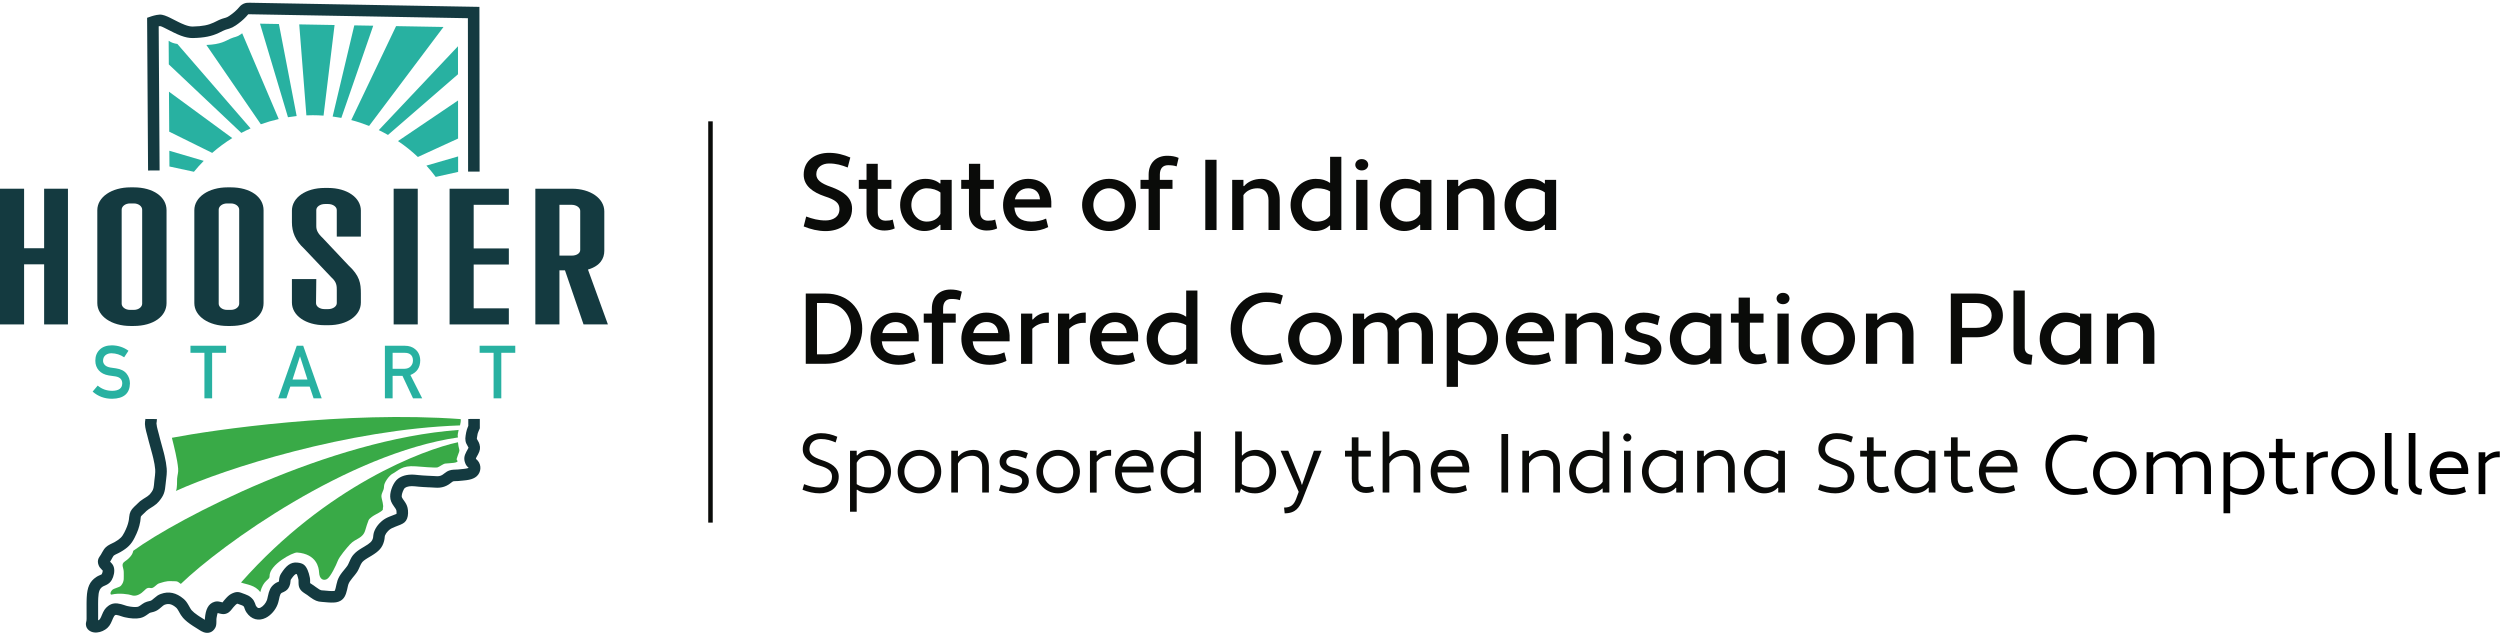 <svg fill="none" height="75" viewBox="0 0 295 75" width="295" xmlns="http://www.w3.org/2000/svg" class="logo-desktop" name="logo-desktop" role="img" focusable="false" aria-labelledby="logo-desktop-title"><title id="logo-desktop-title">State of Indiana Deferred Compensation Plan</title><desc id="LogoDescIDDesktop">Hoosier Start logo with text labelling the logo specific to State of Indiana Deferred Compensation Plan Sponsored by the Indiana State Comptroller </desc><g clip-rule="evenodd" fill-rule="evenodd"><path d="m46.289 55.919c.771-.406 1.095-1.015 2.759-.893.549.041 2.365.203 2.596.122.232-.082.647-.416.893-.447.447-.055 1.785-.041 1.379-.406-.153-.138.368-1.01.284-1.217-.048-.119-.171-.789-.162-.893-4.02.862-15.483 5.117-25.599 16.552.649.243 1.664.284 2.272 1.136.365-1.461 1.108-1.412 1.095-1.866-.04-1.379 2.753-2.849 3.253-2.811 2.345.175 2.567 1.84 2.589 2.325.041.892.559 1.014.933.811.413-.224 1.109-1.698 1.257-2.11.205-.57 1.16-1.66 1.461-1.988.694-.756 1.529-.641 1.825-1.744.067-.247.264-.86.365-1.096.113-.262.607-.563.852-.69 1.144-.594.764-.594.852-.811.08-.198-.113-.932-.162-1.136-.131-.54.294-.795.284-1.379-.006-.414.605-1.266.974-1.46z" fill="#39aa47"/><path d="m11.529 45.501c.479.407 1.048.612 1.708.618.781-.011 1.177-.299 1.188-.865.005-.463-.256-.741-.784-.835-.242-.034-.507-.072-.796-.115-.517-.088-.91-.285-1.179-.592-.278-.315-.416-.698-.416-1.15 0-.542.174-.979.523-1.312.338-.329.817-.497 1.437-.502.747.017 1.396.231 1.948.641l-.507.772c-.451-.307-.948-.466-1.489-.477-.281 0-.514.072-.701.217-.195.151-.296.375-.301.673 0 .179.068.341.202.486.135.147.35.25.647.306.165.029.39.061.676.098.563.08.98.289 1.249.626.267.333.4.719.4 1.159-.03 1.187-.734 1.789-2.109 1.806-.889 0-1.654-.282-2.294-.847z" fill="#28b1a1"/><path d="m24.122 41.633h-1.647v-.834h4.205v.834h-1.649v5.371h-.91z" fill="#28b1a1"/><path d="m36.278 44.782-.87-2.714h-.017l-.87 2.714zm.259.834h-2.28l-.461 1.387h-.965l2.184-6.204h.763l2.184 6.204h-.96z" fill="#28b1a1"/><path d="m46.328 43.519h1.38c.341-.006.598-.108.769-.307.168-.185.252-.413.252-.683-.005-.324-.106-.559-.302-.704-.154-.128-.377-.192-.669-.192h-1.43zm-.91-2.72h2.348c.501 0 .909.136 1.226.408.381.31.58.751.596 1.323-.011.843-.398 1.416-1.161 1.72l1.391 2.753h-1.081l-1.244-2.651h-1.165v2.651h-.91z" fill="#28b1a1"/><path d="m58.243 41.633h-1.647v-.834h4.205v.834h-1.648v5.371h-.91z" fill="#28b1a1"/><g fill="#143a40"><path d="m8.018 38.282h-2.811v-7.092h-2.364v7.092h-2.843v-16.014h2.843v7.024h2.364v-7.024h2.811z"/><path d="m15.338 36.566h.457c.556 0 .981-.343.981-.732v-11.095c0-.389-.425-.733-.981-.733h-.457c-.556 0-.981.343-.981.733v11.095c0 .389.425.732.981.732zm-3.856-11.759c0-1.556 1.699-2.7 3.922-2.7h.359c2.353 0 3.889 1.143 3.889 2.7v10.958c0 1.556-1.536 2.7-3.889 2.7h-.359c-2.223 0-3.922-1.144-3.922-2.7z"/><path d="m26.788 36.566h.457c.556 0 .981-.343.981-.732v-11.095c0-.389-.425-.733-.981-.733h-.457c-.556 0-.981.343-.981.733v11.095c0 .389.425.732.981.732zm-3.857-11.759c0-1.556 1.7-2.7 3.922-2.7h.359c2.353 0 3.889 1.143 3.889 2.7v10.958c0 1.556-1.536 2.7-3.889 2.7h-.359c-2.223 0-3.922-1.144-3.922-2.7z"/><path d="m42.583 24.854v3.065h-2.843v-3.134c0-.389-.458-.71-1.013-.71h-.392c-.555 0-1.013.321-1.013.71v1.899c0 .457.164.846.752 1.395l3.04 3.226c1.34 1.235 1.47 2.128 1.47 3.318v1.075c0 1.532-1.601 2.676-3.824 2.676h-.457c-2.223 0-3.856-1.144-3.856-2.676v-2.768h2.876l-.032 2.837c0 .389.425.709 1.013.709h.425c.555 0 1.013-.32 1.013-.709v-1.533c0-.458 0-.938-.621-1.487l-3.236-3.409c-1.046-.961-1.438-1.968-1.438-3.111v-1.372c0-1.533 1.634-2.677 3.856-2.677h.425c2.223 0 3.856 1.144 3.856 2.677z"/><path d="m46.451 38.282h2.843v-16.014h-2.843z"/><path d="m60.044 24.167h-4.15v5.148h4.15v1.899h-4.15v5.17h4.15v1.899h-6.993v-16.014h6.993z"/><path d="m67.484 30.161c.556 0 .981-.275.981-.663v-4.621c0-.389-.457-.71-1.013-.71h-1.438v5.994zm-4.314-7.893h4.314c2.19 0 3.824 1.144 3.824 2.677v4.644c0 .892-.457 1.784-1.928 2.219l2.353 6.474h-2.876l-2.19-6.383h-.653v6.383h-2.843z"/></g></g><path d="m24.175 73.139.001-.056c.001-.058.003-.097.007-.145.082-.959.363-1.706 1.131-1.926.24-.068.401-.06.688.007l.256.063.169-.215.174-.2.154-.168c.219-.231.423-.386.707-.506.253-.107.454-.151.685-.124.104.012.195.037.303.075l.315.116.142.05c.29.104.494.206.69.373l.13.12c.176.178.268.332.355.559l.093.261.028.062c.004.008.009.015.014.022.18.269.31.299.539.185.293-.146.601-.507.733-.858l.046-.143.073-.319c.152-.721.299-1.077.747-1.445.093-.077.183-.133.29-.187l.24-.108c.006-.002.011-.004.015-.005l.009-.001.01-.051.014-.149c.025-.291.08-.502.235-.745.568-.889 1.106-1.385 1.923-1.296.647.069.937.267 1.203.869.113.258.195.546.265.89.012.058.02.11.025.165l.009.191 0.0.305.303.201.005.007.09.054.267.196c.354.264.538.37.696.395l.292.02.594.052.082.005c.081.005.154.007.221.008l.175-.003.122-.01c.031-.004.052-.009.061-.015l.041-.11.044-.141c.008-.028.017-.059.025-.093l.091-.405c.046-.211.08-.343.127-.474.128-.355.292-.629.56-.973l.431-.53.151-.2c.023-.032.044-.066.067-.106l.074-.145.101-.221c.203-.46.315-.666.536-.907.255-.278.507-.467.935-.727l.28-.166c.714-.419.94-.626 1.045-1.017l.016-.082.032-.284c.023-.176.06-.328.129-.487.153-.356.338-.629.61-.913.086-.09.174-.172.265-.248.264-.22.514-.363.868-.511l.827-.323c.009-.003.015-.004.019-.004l.008.003.004-.016c.01-.075.011-.22-.002-.327l-.012-.072c-.017-.069-.045-.132-.108-.229l-.156-.224c-.318-.441-.459-.74-.467-1.205-.011-.696.395-1.698.931-2.097.572-.426 1.327-.539 2.147-.447l.22.023.455.039c.079.006.159.011.242.017l.532.029.606.03.345.018.149.001.116-.009c.018-.002.036-.005.054-.008.117-.019.223-.058.34-.127l.097-.066.122-.092c.259-.198.404-.293.621-.369.161-.057.316-.083.514-.097l.482-.021.708-.07c.213-.024.375-.054.492-.091l.088-.034c-.196-.173-.301-.295-.392-.521-.21-.52-.142-.888.131-1.402l.192-.347.035-.076.01-.038-.007-.026-.086-.157c-.152-.259-.214-.389-.254-.606-.036-.199-.027-.392.012-.635l.064-.371c.014-.1.041-.206.082-.329l.085-.235.084-.209-.001-.815 1.362-.002.001 1.102-.144.332-.087.23-.029.091-.073.417-.016.123-.002.054.028.056.061.108c.121.207.173.308.221.47.128.427.062.75-.151 1.161l-.21.38c-.044.085-.059.129-.059.164l.004.03.009.005.024.021c.161.143.246.234.336.405.332.627.114 1.41-.483 1.764-.274.163-.579.252-.974.308l-.406.046-.405.038-.119.013-.132.009-.36.013-.119.011-.066.014-.025.011-.082.052-.31.232-.12.082c-.019.012-.039.024-.061.037-.263.156-.528.252-.81.299l-.203.027c-.066.006-.131.009-.204.01l-.244-.005-.601-.034-.31-.013-.558-.03-.501-.037c-.161-.014-.317-.029-.474-.047-.51-.057-.943.008-1.183.186-.152.113-.388.694-.383.983.002.097.032.173.146.34l.098.138c.25.347.369.556.448.88.093.38.086.929-.055 1.276-.154.381-.364.545-.774.722l-.658.259c-.332.129-.503.219-.676.363-.051.043-.102.09-.153.144-.162.169-.255.306-.342.509-.008.019-.015.041-.021.072l-.015.11-.028.245c-.012.084-.026.154-.049.239-.212.789-.61 1.194-1.478 1.723l-.432.257-.251.158c-.182.121-.303.222-.41.339-.049.053-.091.116-.145.22l-.092.191-.175.386-.1.198c-.016.03-.032.058-.049.086l-.108.165c-.059.084-.12.165-.19.253l-.308.377c-.265.323-.39.515-.474.749l-.027.087-.051.214-.069.315c-.157.679-.348 1.088-.814 1.341-.294.16-.639.205-1.101.192l-.334-.018-.751-.063c-.49-.018-.831-.174-1.343-.54l-.34-.253c-.002-.002-.002-.004-.002-.004l.013.003-.089-.053-.246-.16c-.282-.186-.453-.331-.577-.562-.108-.203-.14-.374-.147-.642l-.004-.353-.004-.044c-.042-.206-.087-.378-.138-.517l-.039-.097c-.01-.023-.015-.04-.016-.052l0-.015-.015.004-.071-.001c-.082-.009-.288.173-.543.544l-.086.131c-.007.011-.011.021-.015.039l-.014.131c-.021.259-.046.4-.134.601-.146.335-.335.504-.643.656l-.244.112-.046.026c-.104.086-.16.183-.222.427l-.087.389c-.045.205-.087.359-.146.517-.248.661-.786 1.292-1.4 1.598-.827.412-1.705.207-2.276-.643-.089-.133-.139-.234-.197-.391l-.069-.196-.033-.078c-.005-.009-.009-.016-.014-.022l-.019-.022c-.055-.055-.106-.087-.215-.131l-.526-.191-.019.01c-.068.029-.119.062-.182.121l-.152.159-.156.173-.133.17c-.127.162-.226.272-.352.369-.077.06-.159.109-.25.146-.273.11-.457.106-.792.029l-.294-.074-.063.237c-.024.1-.05.224-.068.359l-.014.139-.001.297c-.004.322-.029.52-.148.733-.302.537-.834.684-1.357.499-.099-.035-.19-.078-.287-.132l-.189-.114-.119-.076-.664-.418c-.514-.335-.887-.628-1.175-.956-.095-.108-.167-.205-.247-.331l-.13-.217-.143-.254-.104-.172c-.077-.121-.134-.189-.202-.245-.486-.409-.87-.503-1.345-.325l-.076.037c-.014.008-.028.017-.043.028l-.107.081-.179.151c-.325.281-.516.414-.813.513l-.103.033-.35.089-.028.009c-.03.01-.056.02-.083.036l-.163.114c-.376.273-.6.4-.937.475-.499.112-1.164.058-1.807-.088l-.138-.034-.152-.045-.402-.13c-.293-.089-.401-.089-.462-.043-.1.076-.161.167-.264.407l-.096.232c-.105.253-.195.431-.325.615-.483.681-1.695 1.101-2.41.533-.217-.172-.338-.411-.35-.677l-.001-.113c.002-.032.006-.064.014-.107l.052-.249.003-.025c.005-.062.009-.127.01-.2l-.002-1.796.006-.377.013-.34c.057-1.148.327-1.882 1.137-2.406l.115-.072.112-.059.365-.164c.032-.017.04-.027.05-.045.058-.098.107-.299.114-.394l-.002-.024-.012-.006-.036-.034-.043-.044c-.229-.232-.325-.351-.409-.581-.098-.27-.104-.525.007-.777l.024-.049.113-.185.135-.2.157-.282c.152-.275.269-.449.438-.604.141-.131.291-.228.501-.337l.494-.243.035-.019c.637-.367.872-.594 1.142-1.131.264-.524.406-.888.498-1.31l.041-.214.033-.31c.03-.268.071-.458.165-.649.098-.198.222-.352.42-.546l.33-.311.064-.065c.196-.213.378-.354.685-.552l.319-.2.192-.127c.108-.076.182-.138.244-.205l.045-.052c.322-.39.401-.538.457-1.043l.051-.531.073-.616c.033-.304.041-.523.025-.715-.034-.391-.107-.812-.223-1.303l-.124-.495-.423-1.551-.176-.689-.112-.416-.021-.086c-.074-.303-.118-.558-.132-.808-.006-.102-0-.195.014-.295l.02-.127c.008-.049.013-.085.016-.122l.002-.057 1.362.011c-.001.096-.006.177-.017.262l-.037.254c.006.115.025.244.058.398l.077.318.171.64.118.469.435 1.597.095.387c.13.551.214 1.034.254 1.498.021.236.017.475-.006.757l-.059.545-.042.357-.012.122c-.087 1.026-.216 1.408-.794 2.109-.182.22-.352.368-.625.551l-.572.365c-.128.085-.213.151-.287.222l-.164.167-.3.282-.106.108-.061.073c-.007.009-.011.017-.015.024l-.017.08-.048.423-.018.123c-.116.652-.302 1.16-.658 1.867-.4.797-.826 1.209-1.679 1.7l-.237.124-.312.151-.15.083c-.039.024-.067.044-.086.062l-.021.023-.061.089-.088.151-.143.26-.118.187.013.013c.259.263.366.401.439.677.116.444-.017 1.067-.257 1.473-.171.289-.363.448-.654.59l-.327.147-.064.034-.03.019c-.352.228-.48.577-.517 1.331l-.011.311-.005.353.003 1.516c.001.115.001.216-.002.31l-.006.153.035-.016c.052-.027.102-.056.138-.086l.043-.044c.044-.063.084-.135.13-.237l.095-.225c.22-.539.382-.81.747-1.088.458-.348.926-.378 1.518-.223l.299.089.322.104.098.027.044.011c.463.105.951.144 1.209.087.07-.016.144-.051.264-.13l.299-.212c.164-.117.324-.195.499-.251l.133-.038.298-.075.037-.012c.049-.016.104-.048.192-.117l.191-.16c.322-.279.501-.407.786-.514.973-.365 1.861-.148 2.7.557.242.203.384.392.588.744l.202.355.08.13.068.095c.011.014.022.027.034.04.161.183.397.376.725.6l.236.156z" fill="#143a40"/><path clip-rule="evenodd" d="m54.362 49.454c-13.591-1-29.256 1.277-34.078 2.205.261 1.048.646 2.561.738 3.632.041.476-.084.723-.124 1.2-.021.249.035 1.103-.14 1.441 5.832-2.655 20.308-7.271 33.523-7.734.05-.295.122-.466.081-.745z" fill="#39aa47" fill-rule="evenodd"/><path clip-rule="evenodd" d="m54.118 50.733c-15.274 1.108-33.203 10.48-38.392 14.259-.033.16-.09.317-.153.424-.182.308-.5.609-.807.808-.594.385-.13.733-.162 1.379-.025.506.122.974-.324 1.501-.19.224-.862.307-1.055.528-.284.325-.203.568-.041.527.848-.212 2.018-.044 2.353.081.325.122.753.038 1.176-.284.453-.344.556-.682 1.055-.568.388.088.672-.483 1.055-.568.274-.061.729-.29 1.42-.244.609.041.571-.093 1.096.325 4.81-4.637 19.727-15.383 32.699-17.283-.083-.303.026-.549.08-.885z" fill="#39aa47" fill-rule="evenodd"/><path d="m29.34.321 27.232.491.024 19.435-1.362.002-.023-18.1-25.914-.469c-.331.406-.727.772-1.189 1.114l-.285.202c-.283.192-.508.3-.774.384l-.34.1-.149.051-.253.11-.517.254c-.798.371-1.654.564-3.02.595-.448.01-.916-.091-1.435-.285-.266-.1-.53-.217-.847-.372l-1.146-.576-.228-.106-.091-.035-.072-.02-.078-.016-.148.024.109 17.007-1.362.009-.114-18.021.531-.181.178-.053.106-.029c.1-.026.197-.049.292-.067.255-.048.469-.064.672-.023.198.039.407.112.657.222l.24.112 1.01.511.334.159c.156.071.297.13.435.182.369.138.677.205.926.199 1.181-.027 1.853-.177 2.476-.468l.59-.288.167-.073.201-.077c.034-.012.068-.023.106-.035l.363-.107c.14-.044.244-.094.417-.211.483-.328.877-.673 1.183-1.049.09-.11.193-.202.305-.277.273-.18.55-.234.793-.221z" fill="#143a40"/><g clip-rule="evenodd" fill="#28b1a1" fill-rule="evenodd"><path d="m19.981 17.789.011 1.857 2.892.623c.365-.448.75-.878 1.155-1.288z"/><path d="m19.939 10.819.028 4.717 5.072 2.507c.738-.644 1.528-1.23 2.365-1.749z"/><path d="m20.93 5.186c-.367-.049-.718-.157-1.028-.372l.017 2.787 8.557 8.081c.357-.188.721-.365 1.092-.53z"/><path d="m28.578 3.926c-.068.049-.134.099-.202.146-.495.335-.634.245-1.18.487-.586.259-1.093.678-2.845.747l6.427 9.356c.685-.247 1.39-.45 2.111-.614z"/><path d="m32.911 2.833-2.23-.04 3.299 11.041c.339-.055.68-.103 1.026-.14z"/><path d="m38.179 13.643 1.3-10.691-4.169-.075.843 10.737c.251-.011.503-.019.757-.019.427 0 .85.02 1.27.049z"/><path d="m44.042 3.034-2.236-.04-2.554 10.756c.345.045.688.098 1.027.162z"/><path d="m52.331 3.183-5.593-.101-5.291 11.086c.721.186 1.423.421 2.106.692z"/><path d="m54.045 8.763-.004-3.305-9.345 9.895c.37.177.732.369 1.087.57z"/><path d="m54.054 16.348-.005-4.492-7.087 4.79c.835.56 1.619 1.19 2.348 1.878z"/><path d="m54.059 20.285-.002-1.827-3.743 1.083c.387.427.753.872 1.098 1.335z"/></g><g fill="#0a0b09"><path d="m84.103 14.318v47.351h-.532v-47.351z"/><path d="m94.836 26.719c.821.334 1.693.551 2.591.551 1.603 0 3.116-.821 3.116-2.655 0-1.347-1.077-2.052-2.501-2.565-1.218-.423-1.718-.846-1.718-1.488 0-.846.718-1.27 1.5-1.27.859 0 1.488.192 2.206.474l.308-1.18c-.795-.333-1.578-.551-2.514-.551-1.552 0-2.988.834-2.988 2.578 0 1.334 1.116 2.09 2.475 2.552 1.282.41 1.744.795 1.744 1.513 0 .936-.795 1.334-1.629 1.334-.885 0-1.552-.192-2.296-.462z"/><path d="m101.338 22.288h.912v2.806c0 1.349.911 2.107 2.107 2.107.438 0 .888-.083 1.219-.249l-.237-1.042c-.225.095-.521.13-.84.13-.533 0-.924-.296-.924-.994v-2.758h1.61v-1.065h-1.61v-1.894h-1.325v1.894h-.912z"/><path d="m109.187 21.105c-1.658 0-2.972 1.361-2.972 3.078 0 1.716 1.267 3.078 2.853 3.078.805 0 1.456-.308 1.835-.746l.071.024v.604h1.326v-5.919h-1.326v.414l-.059.024c-.391-.332-.935-.556-1.728-.556zm.165 5.043c-.994 0-1.811-.864-1.811-1.965 0-1.113.817-1.965 1.811-1.965.651 0 1.22.189 1.622.497v2.533c-.343.651-.959.9-1.622.9z"/><path d="m113.424 22.288h.912v2.806c0 1.349.911 2.107 2.107 2.107.438 0 .888-.083 1.219-.249l-.236-1.042c-.225.095-.521.13-.841.13-.533 0-.923-.296-.923-.994v-2.758h1.61v-1.065h-1.61v-1.894h-1.326v1.894h-.912z"/><path d="m121.297 21.105c-1.812.024-2.936 1.468-2.936 3.09 0 1.906 1.349 3.066 3.338 3.066.687 0 1.373-.154 1.989-.462l-.249-1.006c-.509.237-1.112.355-1.74.355-1.278-.024-1.906-.556-2-1.657h4.356v-.71c-.107-1.74-1.148-2.675-2.758-2.675zm.035 1.113c.746 0 1.326.426 1.385 1.302h-2.959c.177-.769.722-1.302 1.574-1.302z"/><path d="m127.689 24.183c0 1.716 1.373 3.078 3.173 3.078 1.811 0 3.184-1.361 3.184-3.078 0-1.716-1.373-3.078-3.184-3.078-1.8 0-3.173 1.361-3.173 3.078zm1.326 0c0-1.101.805-1.965 1.847-1.965 1.053 0 1.858.864 1.858 1.965 0 1.113-.805 1.965-1.858 1.965-1.042 0-1.847-.852-1.847-1.965z"/><path d="m134.579 22.288h.959v4.854h1.325v-4.854h1.492v-1.065h-1.492v-.616c0-.722.344-1.113.971-1.113.379 0 .71.035 1.006.142l.237-1.006c-.402-.178-.864-.249-1.338-.249-1.337 0-2.201.876-2.201 2.225v.616h-.959z"/><path d="m142.226 27.142h1.326v-8.287h-1.326z"/><path d="m145.398 27.142h1.326v-4.12c.367-.545.995-.805 1.669-.805.711 0 1.291.426 1.291 1.421v3.504h1.326v-3.551c0-1.645-.971-2.486-2.143-2.486-.935 0-1.646.355-2.072.864l-.071-.024v-.722h-1.326z"/><path d="m155.259 21.105c-1.657 0-2.971 1.361-2.971 3.078 0 1.716 1.267 3.078 2.853 3.078.758 0 1.361-.26 1.74-.651l.071.024v.509h1.326v-8.642h-1.326v3.09c-.438-.308-.959-.485-1.693-.485zm.166 5.043c-.982 0-1.811-.864-1.811-1.965 0-1.113.829-1.965 1.811-1.965.616 0 1.137.13 1.527.367v2.829c-.355.533-.911.734-1.527.734z"/><path d="m160.03 27.142h1.326v-5.919h-1.326zm-.107-7.695c0 .332.285.663.758.663.497 0 .77-.331.77-.663 0-.343-.273-.675-.77-.675-.473 0-.758.331-.758.675z"/><path d="m165.795 21.105c-1.657 0-2.971 1.361-2.971 3.078 0 1.716 1.266 3.078 2.853 3.078.805 0 1.456-.308 1.835-.746l.071.024v.604h1.325v-5.919h-1.325v.414l-.06.024c-.39-.332-.935-.556-1.728-.556zm.166 5.043c-.995 0-1.811-.864-1.811-1.965 0-1.113.816-1.965 1.811-1.965.651 0 1.219.189 1.622.497v2.533c-.344.651-.959.9-1.622.9z"/><path d="m170.743 27.142h1.326v-4.12c.367-.545.994-.805 1.669-.805.711 0 1.291.426 1.291 1.421v3.504h1.325v-3.551c0-1.645-.97-2.486-2.142-2.486-.935 0-1.646.355-2.072.864l-.071-.024v-.722h-1.326z"/><path d="m180.509 21.105c-1.657 0-2.971 1.361-2.971 3.078 0 1.716 1.267 3.078 2.853 3.078.805 0 1.456-.308 1.835-.746l.071.024v.604h1.326v-5.919h-1.326v.414l-.059.024c-.391-.332-.935-.556-1.729-.556zm.166 5.043c-.994 0-1.811-.864-1.811-1.965 0-1.113.817-1.965 1.811-1.965.651 0 1.22.189 1.622.497v2.533c-.343.651-.959.9-1.622.9z"/><path d="m95.08 42.926h2.379c2.569 0 4.285-1.788 4.285-4.143 0-2.356-1.716-4.143-4.285-4.143h-2.379zm2.379-7.174c1.811 0 2.96 1.385 2.96 3.03 0 1.74-1.149 3.03-2.96 3.03h-1.054v-6.061z"/><path d="m105.651 36.888c-1.811.024-2.936 1.468-2.936 3.09 0 1.906 1.35 3.066 3.338 3.066.687 0 1.374-.154 1.989-.462l-.248-1.006c-.509.237-1.113.355-1.741.355-1.278-.024-1.905-.556-2-1.657h4.356v-.71c-.106-1.74-1.148-2.675-2.758-2.675zm.035 1.113c.746 0 1.326.426 1.385 1.302h-2.959c.178-.769.722-1.302 1.574-1.302z"/><path d="m109.001 38.072h.959v4.854h1.326v-4.854h1.491v-1.065h-1.491v-.616c0-.722.343-1.113.97-1.113.379 0 .711.035 1.007.142l.236-1.006c-.402-.178-.864-.249-1.337-.249-1.338 0-2.202.876-2.202 2.225v.616h-.959z"/><path d="m116.376 36.888c-1.811.024-2.936 1.468-2.936 3.09 0 1.906 1.35 3.066 3.339 3.066.686 0 1.373-.154 1.988-.462l-.248-1.006c-.509.237-1.113.355-1.74.355-1.279-.024-1.906-.556-2.001-1.657h4.356v-.71c-.106-1.74-1.148-2.675-2.758-2.675zm.036 1.113c.745 0 1.325.426 1.385 1.302h-2.96c.178-.769.722-1.302 1.575-1.302z"/><path d="m120.484 42.938h1.326v-4.143c.414-.426.994-.698 1.669-.698h.284v-1.208h-.166c-.722 0-1.326.343-1.716.817l-.071-.024v-.675h-1.326z"/><path d="m124.84 42.938h1.326v-4.143c.414-.426.994-.698 1.669-.698h.284v-1.208h-.166c-.722 0-1.325.343-1.716.817l-.071-.024v-.675h-1.326z"/><path d="m131.54 36.888c-1.811.024-2.935 1.468-2.935 3.09 0 1.906 1.349 3.066 3.338 3.066.686 0 1.373-.154 1.989-.462l-.249-1.006c-.509.237-1.113.355-1.74.355-1.279-.024-1.906-.556-2.001-1.657h4.357v-.71c-.107-1.74-1.149-2.675-2.759-2.675zm.036 1.113c.746 0 1.326.426 1.385 1.302h-2.96c.178-.769.722-1.302 1.575-1.302z"/><path d="m138.276 36.888c-1.657 0-2.971 1.361-2.971 3.078 0 1.716 1.266 3.078 2.853 3.078.757 0 1.361-.261 1.74-.651l.071.024v.509h1.326v-8.642h-1.326v3.09c-.438-.308-.959-.485-1.693-.485zm.166 5.043c-.983 0-1.811-.864-1.811-1.965 0-1.113.828-1.965 1.811-1.965.615 0 1.136.13 1.527.367v2.829c-.355.533-.912.734-1.527.734z"/><path d="m146.539 38.782c0-1.705 1.231-3.149 2.841-3.149.651 0 1.243.095 1.716.272l.285-1.042c-.652-.272-1.267-.343-2.001-.343-2.368 0-4.167 1.835-4.167 4.262 0 2.427 1.799 4.262 4.167 4.262.734 0 1.349-.071 2.001-.332l-.285-1.054c-.509.213-1.077.272-1.716.272-1.61 0-2.841-1.338-2.841-3.149z"/><path d="m151.996 39.966c0 1.716 1.373 3.078 3.173 3.078 1.811 0 3.184-1.361 3.184-3.078 0-1.716-1.373-3.078-3.184-3.078-1.8 0-3.173 1.361-3.173 3.078zm1.326 0c0-1.101.805-1.965 1.847-1.965 1.053 0 1.858.864 1.858 1.965 0 1.113-.805 1.965-1.858 1.965-1.042 0-1.847-.852-1.847-1.965z"/><path d="m169.09 39.422c0-1.681-.959-2.533-2.166-2.533-.947 0-1.693.355-2.202.947-.391-.627-1.066-.947-1.823-.947-.817 0-1.468.32-1.859.781l-.071-.035v-.627h-1.326v5.919h1.326v-4.048c.332-.592.947-.876 1.598-.876s1.172.379 1.172 1.278v3.646h1.326v-3.741c0-.13-.012-.26-.024-.391.344-.568.936-.793 1.551-.793.651 0 1.172.426 1.172 1.421v3.504h1.326z"/><path d="m173.801 43.044c1.669 0 2.972-1.361 2.972-3.078 0-1.716-1.255-3.078-2.853-3.078-.805 0-1.433.308-1.811.734l-.071-.024v-.592h-1.326v8.642h1.326v-3.149c.438.343.97.545 1.763.545zm-.165-5.043c.994 0 1.811.864 1.811 1.965 0 1.113-.817 1.965-1.811 1.965-.651 0-1.208-.13-1.598-.367v-2.758c.343-.592.947-.805 1.598-.805z"/><path d="m180.62 36.888c-1.811.024-2.936 1.468-2.936 3.09 0 1.906 1.35 3.066 3.338 3.066.687 0 1.374-.154 1.989-.462l-.248-1.006c-.509.237-1.113.355-1.741.355-1.278-.024-1.905-.556-2-1.657h4.356v-.71c-.106-1.74-1.148-2.675-2.758-2.675zm.035 1.113c.746 0 1.326.426 1.386 1.302h-2.96c.178-.769.722-1.302 1.574-1.302z"/><path d="m184.728 42.926h1.326v-4.12c.367-.544.994-.805 1.669-.805.71 0 1.29.426 1.29 1.421v3.504h1.326v-3.551c0-1.645-.971-2.486-2.143-2.486-.935 0-1.645.355-2.071.864l-.071-.024v-.722h-1.326z"/><path d="m191.7 42.642c.628.237 1.314.391 2.013.391 1.207 0 2.332-.592 2.332-1.859 0-.983-.734-1.503-1.942-1.764-.817-.178-1.041-.426-1.041-.734 0-.438.449-.663.947-.663.532 0 1.077.154 1.598.355l.248-1.054c-.58-.249-1.219-.426-1.894-.426-1.16 0-2.225.592-2.225 1.788 0 .923.769 1.456 1.894 1.716.864.201 1.101.438 1.101.805 0 .497-.509.71-1.078.71-.568 0-1.136-.154-1.692-.355z"/><path d="m200.01 36.888c-1.657 0-2.971 1.361-2.971 3.078 0 1.716 1.267 3.078 2.853 3.078.805 0 1.456-.308 1.835-.746l.071.024v.604h1.326v-5.919h-1.326v.414l-.059.024c-.391-.332-.936-.556-1.729-.556zm.166 5.043c-.994 0-1.811-.864-1.811-1.965 0-1.113.817-1.965 1.811-1.965.651 0 1.219.189 1.622.497v2.533c-.343.651-.959.9-1.622.9z"/><path d="m204.248 38.072h.912v2.806c0 1.349.911 2.107 2.107 2.107.438 0 .888-.083 1.219-.249l-.237-1.042c-.224.095-.52.13-.84.13-.533 0-.923-.296-.923-.994v-2.758h1.61v-1.065h-1.61v-1.894h-1.326v1.894h-.912z"/><path d="m209.741 42.926h1.326v-5.919h-1.326zm-.106-7.695c0 .332.284.663.757.663.497 0 .77-.331.77-.663 0-.343-.273-.675-.77-.675-.473 0-.757.331-.757.675z"/><path d="m212.535 39.966c0 1.716 1.373 3.078 3.172 3.078 1.812 0 3.185-1.361 3.185-3.078 0-1.716-1.373-3.078-3.185-3.078-1.799 0-3.172 1.361-3.172 3.078zm1.326 0c0-1.101.805-1.965 1.846-1.965 1.054 0 1.859.864 1.859 1.965 0 1.113-.805 1.965-1.859 1.965-1.041 0-1.846-.852-1.846-1.965z"/><path d="m220.182 42.926h1.326v-4.12c.367-.544.994-.805 1.669-.805.71 0 1.29.426 1.29 1.421v3.504h1.326v-3.551c0-1.645-.971-2.486-2.142-2.486-.936 0-1.646.355-2.072.864l-.071-.024v-.722h-1.326z"/><path d="m230.197 42.926h1.326v-3.125h1.645c2.06 0 3.173-1.113 3.173-2.581 0-1.456-1.113-2.581-3.173-2.581h-2.971zm2.971-7.174c1.255 0 1.847.639 1.847 1.468 0 .852-.592 1.468-1.847 1.468h-1.645v-2.936z"/><path d="m239.821 41.872c-.545-.035-.9-.284-.9-.829v-6.759h-1.326v6.854c0 1.243.734 1.894 2.108 1.894z"/><path d="m243.656 36.888c-1.657 0-2.971 1.361-2.971 3.078 0 1.716 1.267 3.078 2.853 3.078.805 0 1.456-.308 1.835-.746l.071.024v.604h1.326v-5.919h-1.326v.414l-.059.024c-.391-.332-.935-.556-1.729-.556zm.166 5.043c-.994 0-1.811-.864-1.811-1.965 0-1.113.817-1.965 1.811-1.965.651 0 1.219.189 1.622.497v2.533c-.343.651-.959.9-1.622.9z"/><path d="m248.605 42.926h1.326v-4.12c.366-.544.994-.805 1.669-.805.71 0 1.29.426 1.29 1.421v3.504h1.326v-3.551c0-1.645-.971-2.486-2.143-2.486-.935 0-1.645.355-2.071.864l-.071-.024v-.722h-1.326z"/><path d="m94.699 57.792c.641.256 1.332.424 2.032.424 1.154 0 2.239-.612 2.239-1.963 0-1.115-.937-1.618-2.003-1.963-1.036-.335-1.45-.71-1.45-1.272 0-.819.651-1.213 1.351-1.213.681 0 1.174.168 1.736.404l.197-.671c-.612-.257-1.213-.424-1.934-.424-1.115 0-2.141.622-2.141 1.904 0 1.065.987 1.647 2.002 1.933 1.056.296 1.45.671 1.45 1.302 0 .888-.71 1.273-1.45 1.273-.71 0-1.253-.168-1.845-.395z"/><path d="m102.66 58.216c1.381 0 2.476-1.134 2.476-2.565s-1.056-2.565-2.377-2.565c-.721 0-1.283.276-1.608.661l-.06-.02v-.542h-.789v7.201h.789v-2.575l.05-.03c.335.266.819.434 1.519.434zm-.099-4.439c.977 0 1.786.848 1.786 1.874 0 1.036-.809 1.874-1.786 1.874-.601 0-1.114-.148-1.47-.395v-2.525c.306-.602.869-.829 1.47-.829z"/><path d="m105.925 55.651c0 1.43 1.135 2.565 2.565 2.565s2.575-1.134 2.575-2.565-1.145-2.565-2.575-2.565-2.565 1.135-2.565 2.565zm.789 0c0-1.026.79-1.874 1.776-1.874.977 0 1.786.848 1.786 1.874 0 1.036-.809 1.874-1.786 1.874-.986 0-1.776-.839-1.776-1.874z"/><path d="m112.249 58.118h.789v-3.413c.345-.621.986-.927 1.667-.927.661 0 1.194.414 1.194 1.381v2.959h.789v-2.959c0-1.371-.809-2.072-1.786-2.072-.809 0-1.44.316-1.805.76l-.059-.02v-.641h-.789z"/><path d="m117.872 57.891c.522.197 1.104.326 1.686.326.957 0 1.845-.464 1.845-1.47 0-.809-.641-1.273-1.677-1.509-.72-.168-.986-.404-.986-.74 0-.473.453-.72.957-.72.453 0 .927.158 1.371.335l.217-.651c-.493-.217-1.026-.375-1.588-.375-.918 0-1.747.473-1.747 1.411 0 .76.671 1.184 1.599 1.421.808.207 1.065.444 1.065.829 0 .542-.513.779-1.056.779-.483 0-.996-.148-1.469-.335z"/><path d="m122.291 55.651c0 1.43 1.134 2.565 2.565 2.565 1.43 0 2.575-1.134 2.575-2.565s-1.145-2.565-2.575-2.565c-1.431 0-2.565 1.135-2.565 2.565zm.789 0c0-1.026.789-1.874 1.776-1.874.976 0 1.785.848 1.785 1.874 0 1.036-.809 1.874-1.785 1.874-.987 0-1.776-.839-1.776-1.874z"/><path d="m128.614 58.127h.79v-3.611c.355-.454.868-.74 1.469-.74h.237v-.691h-.138c-.641 0-1.174.286-1.509.681l-.059-.03v-.552h-.79z"/><path d="m133.941 53.087c-1.41.02-2.367 1.223-2.367 2.575 0 1.588 1.124 2.555 2.663 2.555.563 0 1.115-.118 1.618-.345l-.168-.641c-.424.197-.927.296-1.45.296-1.183-.02-1.815-.641-1.874-1.776h3.759v-.592c-.148-1.332-.908-2.072-2.181-2.072zm.01.691c.75 0 1.332.473 1.371 1.282h-2.9c.178-.71.72-1.282 1.529-1.282z"/><path d="m139.436 53.087c-1.381 0-2.476 1.135-2.476 2.565s1.056 2.565 2.377 2.565c.661 0 1.194-.237 1.52-.572l.059.02v.454h.789v-7.201h-.789v2.585c-.375-.266-.829-.414-1.48-.414zm.099 4.439c-.977 0-1.786-.848-1.786-1.874 0-1.036.809-1.874 1.786-1.874.552 0 1.026.128 1.381.335v2.742c-.326.483-.839.671-1.381.671z"/><path d="m148.107 58.216c1.381 0 2.476-1.134 2.476-2.565s-1.055-2.565-2.377-2.565c-.72 0-1.282.276-1.608.661l-.059-.02v-2.812h-.789v7.201h.542l.148-.454c.415.355.908.552 1.667.552zm-.098-4.439c.976 0 1.785.848 1.785 1.874 0 1.036-.809 1.874-1.785 1.874-.602 0-1.115-.148-1.47-.395v-2.525c.306-.602.868-.829 1.47-.829z"/><path d="m152.014 53.185h-.908l2.141 4.854-.286.779c-.276.74-.631 1.075-1.44 1.075l.069.681c1.302 0 1.746-.71 2.081-1.578l2.279-5.81h-.908l-1.391 3.995h-.059l-.059-.266z"/><path d="m158.712 53.876h.799v2.614c0 1.075.72 1.677 1.677 1.677.345 0 .681-.059.977-.207l-.198-.612c-.226.099-.483.128-.779.128-.523 0-.888-.296-.888-.987v-2.614h1.46v-.691h-1.46v-1.578h-.789v1.578h-.799z"/><path d="m163.151 58.118h.789v-3.413c.346-.621.987-.927 1.668-.927.661 0 1.193.414 1.193 1.381v2.959h.789v-2.959c0-1.371-.808-2.072-1.785-2.072-.809 0-1.44.316-1.805.76l-.06-.02v-2.91h-.789z"/><path d="m171.191 53.087c-1.411.02-2.367 1.223-2.367 2.575 0 1.588 1.124 2.555 2.663 2.555.562 0 1.115-.118 1.618-.345l-.168-.641c-.424.197-.927.296-1.45.296-1.184-.02-1.815-.641-1.874-1.776h3.758v-.592c-.148-1.332-.907-2.072-2.18-2.072zm.01.691c.75 0 1.332.473 1.371 1.282h-2.9c.178-.71.72-1.282 1.529-1.282z"/><path d="m177.169 58.118h.789v-6.905h-.789z"/><path d="m179.635 58.118h.79v-3.413c.345-.621.986-.927 1.667-.927.661 0 1.193.414 1.193 1.381v2.959h.79v-2.959c0-1.371-.809-2.072-1.786-2.072-.809 0-1.44.316-1.805.76l-.059-.02v-.641h-.79z"/><path d="m187.636 53.087c-1.381 0-2.476 1.135-2.476 2.565s1.055 2.565 2.377 2.565c.661 0 1.194-.237 1.519-.572l.06.02v.454h.789v-7.201h-.789v2.585c-.375-.266-.829-.414-1.48-.414zm.099 4.439c-.977 0-1.786-.848-1.786-1.874 0-1.036.809-1.874 1.786-1.874.552 0 1.025.128 1.381.335v2.742c-.326.483-.839.671-1.381.671z"/><path d="m191.631 58.118h.789v-4.932h-.789zm-.089-6.491c0 .257.217.473.474.473.266 0 .483-.217.483-.473 0-.266-.217-.483-.483-.483-.257 0-.474.217-.474.483z"/><path d="m196.228 53.087c-1.381 0-2.476 1.135-2.476 2.565s1.056 2.565 2.378 2.565c.71 0 1.272-.276 1.607-.671l.06.03v.543h.789v-4.932h-.789v.375l-.05.02c-.345-.286-.818-.493-1.519-.493zm.099 4.439c-.977 0-1.786-.848-1.786-1.874 0-1.036.809-1.874 1.786-1.874.592 0 1.115.187 1.47.493v2.427c-.306.602-.868.829-1.47.829z"/><path d="m200.263 58.118h.789v-3.413c.345-.621.987-.927 1.667-.927.661 0 1.194.414 1.194 1.381v2.959h.789v-2.959c0-1.371-.809-2.072-1.785-2.072-.809 0-1.441.316-1.806.76l-.059-.02v-.641h-.789z"/><path d="m208.263 53.087c-1.381 0-2.476 1.135-2.476 2.565s1.056 2.565 2.378 2.565c.71 0 1.272-.276 1.608-.671l.059.03v.543h.789v-4.932h-.789v.375l-.05.02c-.345-.286-.818-.493-1.519-.493zm.099 4.439c-.977 0-1.786-.848-1.786-1.874 0-1.036.809-1.874 1.786-1.874.592 0 1.115.187 1.47.493v2.427c-.306.602-.868.829-1.47.829z"/><path d="m214.54 57.792c.641.257 1.332.424 2.032.424 1.154 0 2.239-.612 2.239-1.963 0-1.115-.937-1.618-2.002-1.963-1.036-.335-1.45-.71-1.45-1.273 0-.819.651-1.213 1.351-1.213.681 0 1.174.168 1.736.404l.198-.671c-.612-.257-1.214-.424-1.934-.424-1.115 0-2.141.622-2.141 1.904 0 1.065.987 1.647 2.003 1.933 1.056.296 1.45.671 1.45 1.302 0 .888-.71 1.273-1.45 1.273-.71 0-1.253-.168-1.845-.395z"/><path d="m219.502 53.876h.799v2.614c0 1.075.72 1.677 1.677 1.677.345 0 .68-.059.976-.207l-.197-.612c-.227.099-.483.128-.779.128-.523 0-.888-.296-.888-.987v-2.614h1.46v-.691h-1.46v-1.578h-.789v1.578h-.799z"/><path d="m226.022 53.087c-1.381 0-2.476 1.135-2.476 2.565s1.056 2.565 2.378 2.565c.71 0 1.272-.276 1.608-.671l.059.029v.543h.789v-4.932h-.789v.375l-.049.02c-.346-.286-.819-.493-1.52-.493zm.099 4.439c-.976 0-1.785-.848-1.785-1.874 0-1.036.809-1.874 1.785-1.874.592 0 1.115.187 1.47.493v2.427c-.306.602-.868.829-1.47.829z"/><path d="m229.416 53.876h.799v2.614c0 1.075.72 1.677 1.677 1.677.345 0 .681-.059.977-.207l-.198-.612c-.226.099-.483.128-.779.128-.523 0-.888-.296-.888-.987v-2.614h1.46v-.691h-1.46v-1.578h-.789v1.578h-.799z"/><path d="m235.878 53.087c-1.411.02-2.368 1.223-2.368 2.575 0 1.588 1.125 2.555 2.664 2.555.562 0 1.114-.118 1.617-.345l-.167-.641c-.425.197-.928.296-1.45.296-1.184-.02-1.816-.641-1.875-1.776h3.759v-.592c-.148-1.332-.908-2.072-2.18-2.072zm.009.691c.75 0 1.332.473 1.372 1.282h-2.901c.178-.71.721-1.282 1.529-1.282z"/></g><path d="m242.152 54.845c0 1.628 1.105 2.861 2.565 2.861.553 0 1.036-.049 1.47-.227l.197.641c-.542.217-1.055.276-1.667.276-1.904 0-3.354-1.529-3.354-3.551s1.45-3.551 3.354-3.551c.612 0 1.125.059 1.667.286l-.197.631c-.404-.148-.907-.227-1.47-.227-1.46 0-2.565 1.342-2.565 2.861z" fill="#000"/><path d="m246.978 55.831c0-1.43 1.135-2.565 2.565-2.565 1.431 0 2.575 1.135 2.575 2.565s-1.144 2.565-2.575 2.565c-1.43 0-2.565-1.134-2.565-2.565zm.79 0c0 1.036.789 1.874 1.775 1.874.977 0 1.786-.839 1.786-1.874 0-1.026-.809-1.874-1.786-1.874-.986 0-1.775.848-1.775 1.874z" fill="#000"/><path d="m260.894 55.338v2.959h-.79v-2.959c0-.967-.493-1.381-1.095-1.381-.601 0-1.183.256-1.489.917.01.089.02.178.02.266v3.157h-.79v-3.157c0-.829-.493-1.184-1.095-1.184-.641 0-1.243.256-1.568.927v3.413h-.789v-4.932h.789v.622l.059.02c.345-.434.947-.74 1.707-.74.621 0 1.174.296 1.46.858.434-.533 1.065-.858 1.894-.858.937 0 1.687.7 1.687 2.072z" fill="#000"/><path d="m264.73 58.396c-.7 0-1.183-.168-1.519-.434l-.049.03v2.575h-.789v-7.201h.789v.542l.059.02c.326-.385.888-.661 1.608-.661 1.322 0 2.377 1.135 2.377 2.565s-1.095 2.565-2.476 2.565zm-.098-4.439c-.602 0-1.164.227-1.47.829v2.525c.355.247.868.395 1.47.395.976 0 1.785-.839 1.785-1.874 0-1.026-.809-1.874-1.785-1.874z" fill="#000"/><path d="m267.752 54.055v-.691h.8v-1.578h.789v1.578h1.46v.691h-1.46v2.614c0 .691.365.987.888.987.295 0 .552-.03.779-.128l.197.612c-.296.148-.631.207-.976.207-.957 0-1.677-.602-1.677-1.677v-2.614z" fill="#000"/><path d="m272.189 58.307v-4.942h.79v.552l.059.03c.335-.395.868-.681 1.509-.681h.138v.691h-.237c-.601 0-1.114.286-1.469.74v3.611z" fill="#000"/><path d="m275.099 55.831c0-1.43 1.135-2.565 2.565-2.565s2.575 1.135 2.575 2.565-1.145 2.565-2.575 2.565-2.565-1.134-2.565-2.565zm.789 0c0 1.036.789 1.874 1.776 1.874.977 0 1.785-.839 1.785-1.874 0-1.026-.808-1.874-1.785-1.874-.987 0-1.776.848-1.776 1.874z" fill="#000"/><path d="m282.997 57.696-.099.691c-.898 0-1.48-.483-1.48-1.381v-5.909h.79v5.909c0 .454.335.661.789.691z" fill="#000"/><path d="m285.81 57.696-.099.691c-.898 0-1.48-.483-1.48-1.381v-5.909h.79v5.909c0 .454.335.661.789.691z" fill="#000"/><path d="m289.067 53.266c1.272 0 2.032.74 2.18 2.072v.592h-3.759c.06 1.135.691 1.756 1.875 1.776.523 0 1.026-.099 1.45-.296l.168.641c-.504.227-1.056.345-1.618.345-1.539 0-2.664-.967-2.664-2.555 0-1.351.957-2.555 2.368-2.575zm.01.691c-.809 0-1.352.572-1.529 1.282h2.9c-.04-.809-.622-1.282-1.371-1.282z" fill="#000"/><path d="m292.478 58.307v-4.942h.789v.552l.059.03c.336-.395.868-.681 1.51-.681h.138v.691h-.237c-.602 0-1.115.286-1.47.74v3.611z" fill="#000"/></svg>